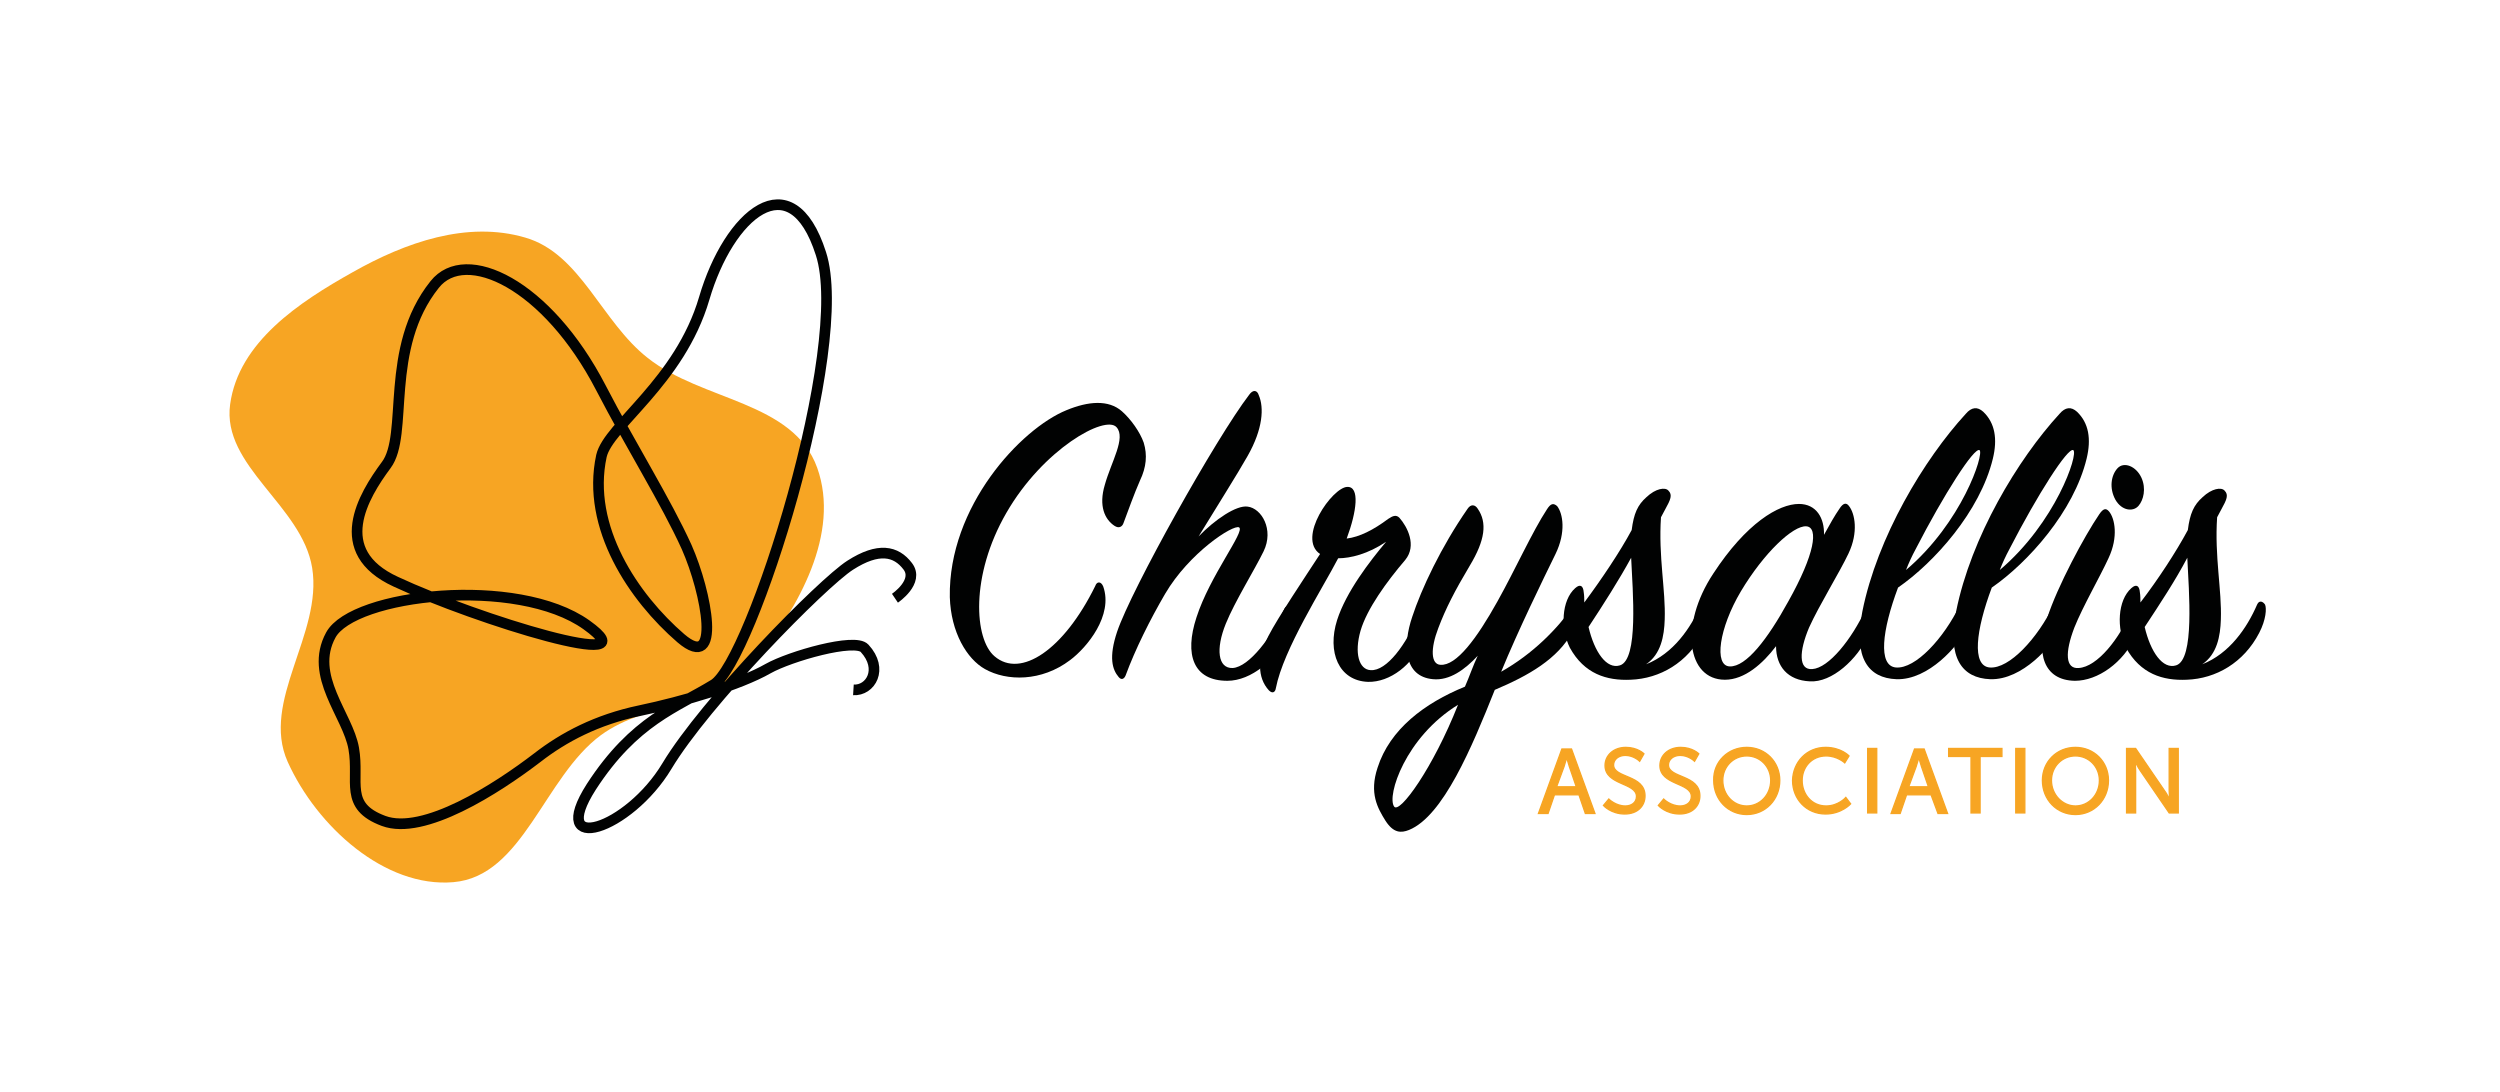 <?xml version="1.0" encoding="utf-8"?>
<!-- Generator: Adobe Illustrator 27.3.0, SVG Export Plug-In . SVG Version: 6.00 Build 0)  -->
<svg version="1.1" id="new_fond_clair" xmlns="http://www.w3.org/2000/svg" xmlns:xlink="http://www.w3.org/1999/xlink" x="0px"
	 y="0px" viewBox="0 0 469.3 204.9" style="enable-background:new 0 0 469.3 204.9;" xml:space="preserve">
<style type="text/css">
	.st0{fill-rule:evenodd;clip-rule:evenodd;fill:#F7A523;}
	.st1{fill:none;stroke:#010202;stroke-width:2;stroke-miterlimit:10;}
	.st2{fill:#010202;}
	.st3{fill:#F7A523;stroke:#F7A523;stroke-width:0.25;stroke-miterlimit:10;}
</style>
<g id="logo">
	<g>
		<g>
			<path class="st0" d="M153.4,87.8c4.4,12.3-3.5,26.3-11.6,36.3c-7,8.7-20.1,7.4-29,13.9c-10.7,7.9-14.6,26.5-27.7,27.6
				C72.3,166.7,59.5,155.2,54,143c-5.1-11.4,6.6-24,4.6-36.4c-1.9-11.7-17-19.1-15.4-30.7c1.6-11.7,13-19.2,23-24.8
				c9.9-5.6,21.5-9.7,32.4-6.5c10.4,3,14.3,15.8,23,22.6C131.8,75.3,148.9,75.3,153.4,87.8z"/>
		</g>
		<g id="_x31__2_">
			<path class="st1" d="M168,112.3c0,0,4.6-3.1,2.4-6s-5.5-3.6-10.8-0.2c-5.3,3.4-27.2,25.7-34.4,37.7c-7.2,12-22.5,16.9-14.2,3.9
				c8.1-12.5,16-14.9,23-19.2c7-4.3,25.8-63.4,20.1-80.9c-5.6-17.5-17.3-7.3-21.9,8.4c-4.6,15.7-18,23.9-19.3,29.6
				c-2.9,13.4,6.1,26.6,14.9,34.2c7.7,6.6,4.9-8.5,1.1-17.1c-3.9-8.6-10.4-18.9-16.1-29.9c-10.1-19.5-25.4-26.7-31.2-19.4
				c-9.6,12-4.8,28.2-9.1,33.9c-4.3,5.8-10.6,16.2,1.8,21.9c15.2,7.1,48.8,17.4,35.8,8.1c-13-9.3-43.8-5.8-48,1.9
				c-4.2,7.7,3.2,15,4.3,21.3c1.1,6.3-1.9,10.8,5.6,13.6c7.5,2.8,21.2-6,28.9-11.9c4.9-3.8,11.1-7.1,19.2-8.8
				c8.1-1.7,18.7-4.8,24.1-7.9c4.1-2.3,16.3-5.8,18.1-3.8c3.6,3.9,1.1,8-2.1,7.8"/>
		</g>
		<g>
			<path class="st2" d="M207.1,110.1c1.9,5.4-3,11.4-6.2,13.8c-5.4,4.1-11.9,4-16,1.7c-3.4-1.9-6.4-6.9-6.6-13.5
				c-0.3-17,13.3-31.6,21.9-35.1c4.1-1.7,7.9-2,10.4,0.2c1.7,1.5,3.4,3.9,4.1,5.9c0.7,2.3,0.5,4.6-0.7,7.1c-1.1,2.5-2.2,5.6-3.1,8
				c-0.2,0.6-0.8,1.1-1.7,0.5c-1.8-1.2-3-3.7-1.8-7.7c1.2-4.3,4-8.8,2.2-10.8c-2.1-2.4-13.8,4.1-20.7,16.1
				c-6.8,11.8-6,23.7-2.2,26.9c4.9,4.2,13-1.2,18.9-13.2C205.9,109.1,206.7,109.1,207.1,110.1z"/>
			<path class="st2" d="M230.4,127.8c-6.4,0-8.1-4.9-5.8-11.9c2.5-7.8,9.2-16.2,8-16.9c-1.1-0.6-9.4,4.8-13.9,12.5
				c-2.8,4.8-5.6,10.4-7.4,15.3c-0.3,0.7-0.8,0.9-1.3,0.3c-1.2-1.4-1.9-3.7-0.3-8.5c2.7-8,18.6-36.4,24.8-44.5
				c0.7-1,1.5-0.9,1.8,0.1c1,2.3,0.8,6.3-2.1,11.4c-1.8,3.2-5.9,9.7-9.2,15.1c3.1-3.2,7.1-5.9,9.2-5.6c2.6,0.3,5,4.3,3,8.4
				c-1.7,3.5-5.4,9.4-7.1,13.6c-1.9,4.7-1.5,8.4,1.3,8.3c3.1-0.2,7.4-5.9,9.7-11.1c0.3-0.7,1.1-0.7,1.4-0.1c0.4,0.9,0.4,2.6-0.8,5
				C239.6,123.8,234.9,127.8,230.4,127.8z"/>
			<path class="st2" d="M260.6,97.4c0.9-0.6,1.5-0.8,2.1-0.2c1.5,1.7,3.3,5.2,1.1,7.9c-3.5,4.1-7.2,9.2-8.4,13.3
				c-1.2,4.2-0.3,7.3,1.9,7.4c3,0.2,6.7-4.8,9.1-10.6c0.3-0.6,0.8-0.7,1.1-0.1c0.4,0.9,0.5,2.8-0.4,5c-1.8,4.7-6.2,8-10.3,7.9
				c-5.5-0.2-7.7-5.6-5.8-11.6c1.7-5.3,6.1-11,9.2-14.7c-3.4,2.3-6.7,3.1-9,3.1c-2.9,5.6-10.3,17.1-11.7,24.4
				c-0.1,0.7-0.6,1.1-1.3,0.4c-2.2-2.4-2.2-6.1-0.1-10.2c1.8-3.5,6.9-11.1,9.7-15.4c-4.4-3,2.3-12.5,5.1-12.6
				c2.4-0.1,1.8,4.6-0.1,9.7C255.2,100.8,257.8,99.5,260.6,97.4z"/>
			<path class="st2" d="M280.6,129.5c-4.3,10.8-9.7,23.7-16.1,26.3c-1.5,0.6-2.9,0.6-4.4-1.7c-1.5-2.4-3.1-5.2-1.5-10
				c2.3-7.2,8.8-12.1,16.4-15.2c0.8-1.8,1.5-3.9,2.4-5.8c-2.4,2.6-5.3,4.7-8.4,4.4c-5.5-0.5-5.7-6.4-3.9-11.7
				c1.7-5.2,5.4-13.1,10.4-20.3c0.6-0.9,1.4-0.8,1.9,0c1.8,2.6,1.4,5.9-1.5,10.7c-2.8,4.7-4.5,8-5.9,11.7c-1.5,3.9-1.4,6.8,0.4,6.9
				c3,0.2,6.8-4.9,10.7-11.9c3.3-5.9,6.6-13.2,9.3-17.3c0.7-1.1,1.2-1.2,1.9-0.6c1.1,1.4,1.7,4.9-0.3,9c-2.3,4.7-7,14.3-10.2,22.1
				c6-3.4,10.5-8,13.6-12.4c0.4-0.6,1.1-0.6,1.2,0.2c0.1,0.7-0.1,2.6-1.4,4.7C292.4,123.7,287,126.8,280.6,129.5z M261.7,151.4
				c1,1.5,7.3-7.2,12-19.1C263.8,138.4,260.3,149.4,261.7,151.4z"/>
			<path class="st2" d="M306.3,99.5c0.4-3.1,1.1-4.7,2.8-6.2c1.7-1.6,3.5-1.9,4.1-1.2c0.8,0.8,0.4,1.7-0.6,3.5
				c-0.3,0.5-0.5,1-0.8,1.5c-0.5,7.4,0.9,13.7,0.7,19.2c-0.1,3.1-0.7,6.5-3.5,8.4c5.1-2,8.4-6.8,10.3-11.2c0.4-0.9,1.1-0.6,1.5,0
				c0.3,0.7,0.2,2.8-1.1,5.3c-2.9,5.6-8.1,8.6-13.6,8.8c-4.5,0.2-8.7-1.1-11.4-6c-1.8-3.6-1.6-8.9,1-11.2c0.9-0.8,1.5-0.5,1.6,0.8
				c0.1,0.6,0.1,1.3,0.1,1.9C300.6,108.8,304.1,103.6,306.3,99.5z M298.2,117.7c1.1,4.7,3.4,8,5.9,7.2c3.5-1.1,2.4-13.8,2.1-20.2
				C303.9,108.9,301.1,113.3,298.2,117.7z"/>
			<path class="st2" d="M345.3,95.5c0.7-1.1,1.3-1.2,1.8-0.5c1.1,1.4,1.8,4.9-0.1,8.9c-1.7,3.6-5.5,9.7-7.4,13.9
				c-1.9,4.5-2,8,0.6,7.8c3.1-0.2,7.4-5.6,10-11.2c0.4-0.7,0.9-0.8,1.2-0.1s0.3,2.7-0.7,5c-2,4.4-6.8,8.9-11,8.6
				c-4.1-0.2-6.3-2.8-6.3-6.6c-2.5,3.3-5.9,6.3-9.6,6.3c-7.1,0-8.6-10.2-2.2-19.9c6.2-9.5,12.3-13.1,16.1-13.1
				c3.3,0,4.8,2.7,4.7,5.8C343.5,98.4,344.4,96.8,345.3,95.5z M339.1,98.8c-2.5-0.2-8,5-12.3,12.2c-4.1,6.9-5.1,14-2.1,14.1
				c3.1,0.1,7.1-5.1,11-12.2C340.7,104,341.4,99,339.1,98.8z"/>
			<path class="st2" d="M355.9,125.3c3.7,0.3,9-5.5,12-11.7c0.5-1.1,1.4-1.1,1.7,0c0.4,1.3,0.1,3.1-0.8,5c-1.1,2.4-6.7,9.1-12.8,8.9
				c-5.3-0.2-8.1-4-6.4-12.7c2.8-14,11.6-28.6,19.4-37.1c1.1-1.3,2.2-1.4,3.3-0.4c2.2,2.1,2.7,5.1,1.8,8.8
				c-2.4,9.9-11,19.5-17.8,24.2C353.3,118.3,352.5,125,355.9,125.3z M371.6,84.5c-1-0.6-6.7,8.3-12,18.6c-0.7,1.3-1.3,2.6-1.8,3.9
				C368.3,98.1,372.5,85.2,371.6,84.5z"/>
			<path class="st2" d="M373.5,125.3c3.7,0.3,9-5.5,12-11.7c0.5-1.1,1.4-1.1,1.7,0c0.4,1.3,0.1,3.1-0.8,5c-1.1,2.4-6.7,9.1-12.8,8.9
				c-5.3-0.2-8.1-4-6.4-12.7c2.8-14,11.6-28.6,19.4-37.1c1.1-1.3,2.2-1.4,3.3-0.4c2.2,2.1,2.7,5.1,1.8,8.8
				c-2.4,9.9-11,19.5-17.8,24.2C370.9,118.3,370.1,125,373.5,125.3z M389.2,84.5c-1-0.6-6.7,8.3-12,18.6c-0.7,1.3-1.3,2.6-1.8,3.9
				C385.9,98.1,390.2,85.2,389.2,84.5z"/>
			<path class="st2" d="M384.3,116c1.9-5.9,7-15.4,9.8-19.5c0.7-1,1.2-1.2,1.8-0.5c1.1,1.3,1.8,4.8-0.1,8.8c-1.6,3.5-4.8,9-6.4,13
				c-1.8,4.7-1.7,7.8,0.8,7.6c3.5-0.2,7.7-5.5,10-11c0.4-0.7,0.9-0.6,1.2,0c0.6,1.3,0.4,3-0.5,5c-2.3,5-7.1,8.4-11.4,8.4
				C383.6,127.7,382.1,122.6,384.3,116z M401.4,95c-1,1.1-3.1,0.9-4.3-1.2c-1.2-2.2-0.8-4.6,0.4-5.9s3.5-0.4,4.5,1.8
				C402.9,91.7,402.4,93.9,401.4,95z"/>
			<path class="st2" d="M410.7,99.5c0.4-3.1,1.1-4.7,2.8-6.2c1.7-1.6,3.5-1.9,4.1-1.2c0.8,0.8,0.4,1.7-0.6,3.5
				c-0.3,0.5-0.5,1-0.8,1.5c-0.5,7.4,0.9,13.7,0.7,19.2c-0.1,3.1-0.7,6.5-3.5,8.4c5.1-2,8.4-6.8,10.3-11.2c0.4-0.9,1.1-0.6,1.5,0
				c0.3,0.7,0.2,2.8-1.1,5.3c-2.9,5.6-8.1,8.6-13.6,8.8c-4.5,0.2-8.7-1.1-11.4-6c-1.8-3.6-1.6-8.9,1-11.2c0.9-0.8,1.5-0.5,1.6,0.8
				c0.1,0.6,0.1,1.3,0.1,1.9C405.1,108.8,408.5,103.6,410.7,99.5z M402.6,117.7c1.1,4.7,3.4,8,5.9,7.2c3.5-1.1,2.4-13.8,2.1-20.2
				C408.4,108.9,405.5,113.3,402.6,117.7z"/>
		</g>
	</g>
	<g>
		<path class="st3" d="M296.4,149.2h-4.6l-1.2,3.5h-1.8l4.4-12.1h1.8l4.4,12.1h-1.8L296.4,149.2z M294.1,142.2c0,0-0.3,1.1-0.5,1.7
			l-1.4,3.8h3.7l-1.3-3.8C294.4,143.3,294.1,142.2,294.1,142.2L294.1,142.2z"/>
		<path class="st3" d="M302,150c0,0,1.3,1.3,3.1,1.3c1.1,0,2.1-0.6,2.1-1.8c0-2.6-5.9-2.1-5.9-5.8c0-1.9,1.6-3.4,3.9-3.4
			c2.2,0,3.4,1.2,3.4,1.2l-0.8,1.4c0,0-1.1-1.1-2.7-1.1c-1.3,0-2.2,0.8-2.2,1.8c0,2.5,5.9,1.8,5.9,5.8c0,1.9-1.4,3.4-3.8,3.4
			c-2.6,0-4-1.6-4-1.6L302,150z"/>
		<path class="st3" d="M312.3,150c0,0,1.3,1.3,3.1,1.3c1.1,0,2.1-0.6,2.1-1.8c0-2.6-5.9-2.1-5.9-5.8c0-1.9,1.6-3.4,3.9-3.4
			c2.2,0,3.4,1.2,3.4,1.2l-0.8,1.4c0,0-1.1-1.1-2.7-1.1c-1.3,0-2.2,0.8-2.2,1.8c0,2.5,5.9,1.8,5.9,5.8c0,1.9-1.4,3.4-3.8,3.4
			c-2.6,0-4-1.6-4-1.6L312.3,150z"/>
		<path class="st3" d="M327.9,140.3c3.5,0,6.2,2.7,6.2,6.2c0,3.6-2.7,6.4-6.2,6.4s-6.2-2.8-6.2-6.4
			C321.6,143,324.4,140.3,327.9,140.3z M327.9,151.3c2.5,0,4.5-2.1,4.5-4.8c0-2.6-2-4.6-4.5-4.6s-4.5,2-4.5,4.6
			C323.4,149.2,325.4,151.3,327.9,151.3z"/>
		<path class="st3" d="M342.7,140.3c2.9,0,4.4,1.6,4.4,1.6l-0.8,1.3c0,0-1.4-1.3-3.5-1.3c-2.7,0-4.5,2.1-4.5,4.6
			c0,2.6,1.8,4.8,4.5,4.8c2.3,0,3.7-1.6,3.7-1.6l0.9,1.2c0,0-1.7,1.9-4.7,1.9c-3.6,0-6.2-2.8-6.2-6.3
			C336.6,143,339.2,140.3,342.7,140.3z"/>
		<path class="st3" d="M350.6,140.5h1.7v12.1h-1.7V140.5z"/>
		<path class="st3" d="M362.5,149.2h-4.6l-1.2,3.5H355l4.4-12.1h1.8l4.4,12.1h-1.8L362.5,149.2z M360.2,142.2c0,0-0.3,1.1-0.5,1.7
			l-1.4,3.8h3.7l-1.3-3.8C360.5,143.3,360.2,142.2,360.2,142.2L360.2,142.2z"/>
		<path class="st3" d="M369.9,142h-4.1v-1.5h10v1.5h-4.1v10.6h-1.7V142z"/>
		<path class="st3" d="M378.4,140.5h1.7v12.1h-1.7V140.5z"/>
		<path class="st3" d="M389.6,140.3c3.5,0,6.2,2.7,6.2,6.2c0,3.6-2.7,6.4-6.2,6.4s-6.2-2.8-6.2-6.4
			C383.4,143,386.1,140.3,389.6,140.3z M389.6,151.3c2.5,0,4.5-2.1,4.5-4.8c0-2.6-2-4.6-4.5-4.6s-4.5,2-4.5,4.6
			C385.1,149.2,387.2,151.3,389.6,151.3z"/>
		<path class="st3" d="M399.2,140.5h1.7l5.4,7.9c0.5,0.6,1,1.8,1,1.8h0c0,0-0.1-1.1-0.1-1.8v-7.9h1.7v12.1h-1.7l-5.4-7.9
			c-0.5-0.7-1-1.8-1-1.8h0c0,0,0.1,1.1,0.1,1.8v7.9h-1.7L399.2,140.5L399.2,140.5z"/>
	</g>
</g>
</svg>
